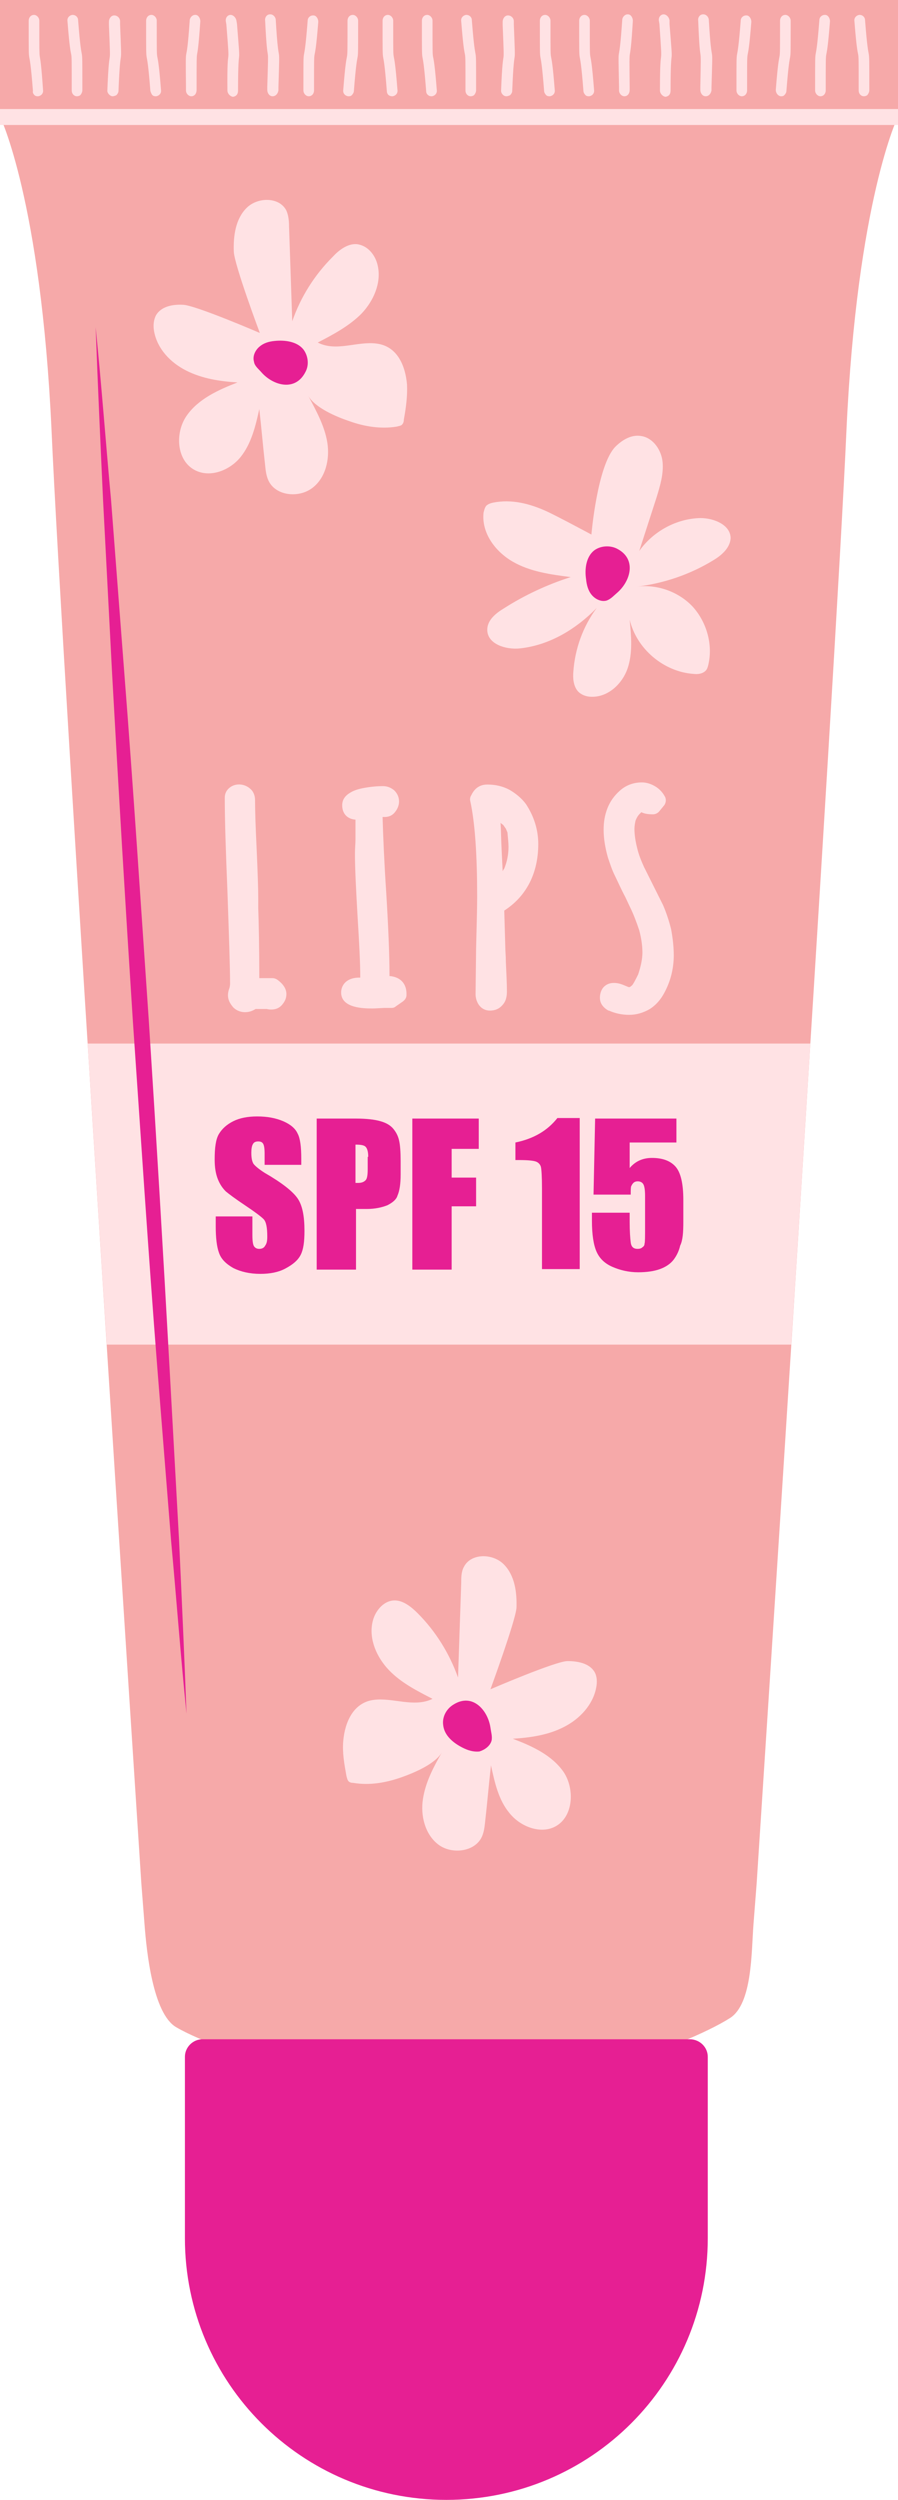<?xml version="1.0" encoding="UTF-8" standalone="no"?><svg xmlns="http://www.w3.org/2000/svg" xmlns:xlink="http://www.w3.org/1999/xlink" fill="#000000" height="470" preserveAspectRatio="xMidYMid meet" version="1" viewBox="0.0 0.0 169.0 470.0" width="169" zoomAndPan="magnify"><g id="change1_1"><path d="M169,0v21.9c0,0-7.7,15.7-9.7,59c-1.9,43.4-16.9,273.2-16.9,273.2l-0.6,7.7c-0.4,5.2-0.2,14.9-4.4,17.6 c-4.4,2.8-14.1,6.8-19.2,7.6c-16.4,2.7-49.8,2.8-66.2,0.7c-4.9-0.6-14.5-4-18.9-6.6c-4.3-2.6-5.5-14-5.9-19.3l-0.6-7.7 c0,0-15-229.8-16.9-273.2C7.7,37.6,0,21.9,0,21.9V0h80.7h7.5H169z" fill="#f6a9a9"/></g><g id="change2_1"><path d="M16.5,196.2h136c-1.2,18.9-2.4,38.3-3.6,56.6H20.1C18.9,234.4,17.7,215.1,16.5,196.2z M0,20.5v3h169v-3H0z M6.5,17.9c0.2,0.2,0.5,0.2,0.7,0.2c0.6-0.1,1-0.6,0.9-1.2C7.4,6.7,7.4,14.5,7.4,4.5V3.9c0-0.6-0.5-1.1-1-1.1h0c-0.6,0-1,0.5-1,1.1 v0.6c0,10.1,0,2.3,0.8,12.6C6.1,17.4,6.3,17.7,6.5,17.9z M13.5,16.3V17c0,0.3,0.1,0.6,0.3,0.8c0.2,0.2,0.4,0.3,0.7,0.3 c0.2,0,0.5-0.1,0.6-0.2c0.2-0.2,0.4-0.6,0.4-0.9v-0.6c0-10.1,0-2.3-0.8-12.6c0-0.6-0.5-1-1-1l-0.1,0c-0.6,0.1-1,0.6-0.9,1.2 C13.5,14.2,13.5,6.3,13.5,16.3z M21.2,18.1c0.2,0,0.5-0.1,0.7-0.2c0.2-0.2,0.4-0.5,0.4-0.8c0.4-10.3,0.7-2.5,0.3-12.5l0-0.6 c0-0.6-0.5-1.1-1.1-1.1h0c-0.6,0-1,0.6-1,1.2l0,0.6c0.4,10,0.1,2.1-0.3,12.4C20.2,17.5,20.7,18.1,21.2,18.1z M65.5,18.1 c0.3,0,0.5,0,0.7-0.2c0.2-0.2,0.4-0.5,0.4-0.8c0.8-10.3,0.8-2.5,0.8-12.6l0-0.6c0-0.6-0.5-1.1-1-1.1h0c-0.6,0-1,0.5-1,1.1l0,0.6 c0,10,0,2.2-0.8,12.4C64.5,17.5,64.9,18,65.5,18.1z M28.7,17.9c0.2,0.2,0.5,0.2,0.7,0.2c0.6-0.1,1-0.6,0.9-1.2 c-0.8-10.2-0.8-2.3-0.8-12.4l0-0.6c0-0.6-0.5-1.1-1-1.1h0c-0.6,0-1,0.5-1,1.1v0.6c0,10.1,0,2.3,0.8,12.6 C28.4,17.4,28.5,17.7,28.7,17.9z M73.8,18.1l0.1,0c0.6-0.1,1-0.6,0.9-1.2C74,6.7,74,14.5,74,4.5l0-0.6c0-0.6-0.5-1.1-1-1.1 c-0.6,0-1,0.5-1,1.1v0.6c0,10.1,0,2.3,0.8,12.6C72.8,17.7,73.2,18.1,73.8,18.1z M80.6,17.9c0.2,0.2,0.5,0.2,0.7,0.2 c0.6-0.1,1-0.6,0.9-1.2c-0.8-10.2-0.8-2.3-0.8-12.4V3.9c0-0.6-0.5-1.1-1-1.1h0c-0.6,0-1,0.5-1,1.1v0.6c0,10.1,0,2.3,0.8,12.6 C80.2,17.4,80.3,17.7,80.6,17.9z M87.6,16.3V17c0,0.3,0.1,0.6,0.3,0.8c0.2,0.2,0.4,0.3,0.7,0.3c0.2,0,0.5-0.1,0.6-0.2 c0.2-0.2,0.4-0.6,0.4-0.9v-0.6c0-10.1,0-2.3-0.8-12.6c0-0.6-0.5-1-1-1l-0.1,0c-0.6,0.1-1,0.6-0.9,1.2C87.6,14.2,87.6,6.3,87.6,16.3z M95.3,18.1c0.2,0,0.5-0.1,0.7-0.2c0.2-0.2,0.4-0.5,0.4-0.8c0.4-10.3,0.7-2.5,0.3-12.5l0-0.6c0-0.6-0.5-1.1-1.1-1.1h0 c-0.6,0-1,0.6-1,1.2l0,0.6c0.4,10,0.1,2.1-0.3,12.4C94.3,17.5,94.7,18.1,95.3,18.1z M102.8,17.9c0.2,0.2,0.5,0.2,0.7,0.2 c0.6-0.1,1-0.6,0.9-1.2c-0.8-10.2-0.8-2.3-0.8-12.4l0-0.6c0-0.6-0.5-1.1-1-1.1h0c-0.6,0-1,0.5-1,1.1v0.6c0,10.1,0,2.3,0.8,12.6 C102.4,17.4,102.6,17.7,102.8,17.9z M35,17c0,0.6,0.5,1.1,1,1.1c0.6,0,1-0.5,1-1.2l0-0.6C37,6.3,37,14.2,37.7,4 c0-0.6-0.4-1.2-0.9-1.2l-0.1,0c-0.5,0-1,0.5-1,1.1C35,14.1,34.9,6.3,35,16.3L35,17z M42.8,17c0,0.6,0.5,1.1,1,1.2 c0.2,0,0.5-0.1,0.7-0.3c0.2-0.2,0.3-0.5,0.3-0.9c0-10.3,0.6-2.5-0.2-12.5l-0.1-0.6c-0.1-0.6-0.6-1.1-1.1-1.1l0,0 c-0.6,0-1,0.6-0.9,1.2l0.1,0.6C43.4,14.6,42.7,6.7,42.8,17z M161.6,16.3V17c0,0.3,0.1,0.6,0.3,0.8c0.2,0.2,0.4,0.3,0.7,0.3 c0.2,0,0.5-0.1,0.6-0.2c0.2-0.2,0.4-0.6,0.4-0.9v-0.6c0-10.1,0-2.3-0.8-12.6c0-0.6-0.5-1-1-1l-0.1,0c-0.6,0.1-1,0.6-0.9,1.2 C161.6,14.2,161.6,6.3,161.6,16.3z M50.3,16.3l0,0.6c0,0.6,0.4,1.2,1,1.2c0.6,0,1-0.5,1.1-1.1l0-0.6c0.3-10.1,0.1-2.3-0.5-12.6 c0-0.6-0.5-1.1-1-1.1l-0.1,0c-0.6,0-1,0.6-0.9,1.2C50.4,14.2,50.6,6.3,50.3,16.3z M57.1,17c0,0.6,0.5,1.1,1,1.1c0.6,0,1-0.5,1-1.1 l0-0.6c0-10,0-2.2,0.8-12.3c0-0.6-0.4-1.2-0.9-1.2l-0.1,0c-0.5,0-1,0.4-1,1c-0.8,10.3-0.8,2.5-0.8,12.6V17z M146.9,18.1 c0.3,0,0.5,0,0.7-0.2c0.2-0.2,0.4-0.5,0.4-0.8c0.8-10.3,0.8-2.5,0.8-12.6l0-0.6c0-0.6-0.5-1.1-1-1.1h0c-0.6,0-1,0.5-1,1.1l0,0.6 c0,10,0,2.2-0.8,12.4C146,17.5,146.4,18,146.9,18.1z M110.2,17.9c0.2,0.2,0.5,0.2,0.7,0.2c0.6-0.1,1-0.6,0.9-1.2 C111,6.7,111,14.5,111,4.5l0-0.6c0-0.6-0.5-1.1-1-1.1h0c-0.6,0-1,0.5-1,1.1v0.6c0,10.1,0,2.3,0.8,12.6 C109.8,17.4,110,17.7,110.2,17.9z M153.4,17c0,0.6,0.5,1.1,1,1.1c0.6,0,1-0.5,1-1.1l0-0.6c0-10,0-2.2,0.8-12.4 c0-0.6-0.4-1.2-0.9-1.2l-0.1,0c-0.5,0-1,0.4-1,1c-0.8,10.3-0.8,2.5-0.8,12.6V17z M116.5,17c0,0.6,0.5,1.1,1,1.1c0.6,0,1-0.5,1-1.2 l0-0.6c-0.1-10,0-2.2,0.6-12.4c0-0.6-0.4-1.2-0.9-1.2l-0.1,0c-0.5,0-1,0.5-1,1.1c-0.7,10.3-0.8,2.5-0.6,12.5L116.5,17z M124.2,17 c0,0.6,0.5,1.1,1,1.2c0.2,0,0.5-0.1,0.7-0.3c0.2-0.2,0.3-0.5,0.3-0.9c0-10.3,0.6-2.5-0.2-12.5L126,3.8c-0.1-0.6-0.6-1.1-1.1-1.1l0,0 c-0.6,0-1,0.6-0.9,1.2l0.1,0.6C124.8,14.6,124.2,6.7,124.2,17z M131.8,16.3l0,0.6c0,0.6,0.4,1.2,1,1.2c0.6,0,1-0.5,1.1-1.1l0-0.6 c0.3-10.1,0.1-2.3-0.5-12.6c0-0.6-0.5-1.1-1-1.1l-0.1,0c-0.6,0-1,0.6-0.9,1.2C131.8,14.2,132,6.3,131.8,16.3z M138.6,17 c0,0.6,0.5,1.1,1,1.1c0.6,0,1-0.5,1-1.1l0-0.6c0-10,0-2.2,0.8-12.3c0-0.6-0.4-1.2-0.9-1.2l-0.1,0c-0.5,0-1,0.4-1,1 c-0.8,10.3-0.8,2.5-0.8,12.6V17z M29.4,59.2c-0.5,0.9-0.6,2-0.4,3.1c0.6,3.3,3.1,5.9,6.1,7.4s6.3,2,9.6,2.2 c-3.6,1.4-7.4,3.1-9.6,6.3c-2.2,3.2-1.9,8.4,1.6,10.2c2.9,1.5,6.6,0,8.6-2.5c2-2.5,2.8-5.8,3.5-9c0.4,3.5,0.7,7.1,1.1,10.6 c0.1,1,0.2,1.9,0.6,2.8c1.3,2.9,5.6,3.4,8.2,1.5s3.4-5.5,2.9-8.6c-0.5-3.1-2.1-6-3.6-8.8c1.3,2.3,5.4,4,7.8,4.8c2.8,1,5.9,1.5,8.9,1 c0.3-0.1,0.6-0.1,0.9-0.3c0.3-0.3,0.4-0.6,0.4-1c0.4-2.2,0.7-4.4,0.6-6.6c-0.3-3.5-1.8-7.2-5.7-7.7c-3.7-0.5-7.6,1.6-11.1-0.2 c2.9-1.5,5.9-3.1,8.2-5.4c2.3-2.4,3.8-5.8,3.1-9c-0.4-2-1.9-3.9-4-4.1c-1.7-0.1-3.3,1.1-4.5,2.4c-3.4,3.4-6,7.5-7.6,12.1 c-0.2-5.9-0.4-11.8-0.6-17.8c0-1-0.1-2.1-0.5-3c-1.3-2.6-5.4-2.6-7.5-0.5c-2.1,2.1-2.5,5.3-2.4,8.2c0.1,2.5,4.9,15.3,4.9,15.3 s-12.3-5.3-14.5-5.3C32.5,57.2,30.4,57.6,29.4,59.2z M124.7,86.9c-0.2-2.2-1.7-4.5-3.9-4.9c-1.9-0.4-3.7,0.7-5,2 c-3.4,3.5-4.5,16.5-4.5,16.5s-6.7-3.6-8.5-4.4c-3.1-1.4-6.5-2.3-10-1.6c-0.5,0.1-1,0.3-1.3,0.6c-0.3,0.4-0.4,0.9-0.5,1.3 c-0.4,3.8,2.2,7.3,5.5,9.2s7.1,2.4,10.9,2.9c-4.4,1.4-8.7,3.4-12.6,5.9c-1.5,0.9-3.1,2.2-3.1,4c0,2.7,3.5,3.8,6.2,3.5 c5.5-0.6,10.5-3.6,14.4-7.6c-2.6,3.5-4.1,7.7-4.4,12c-0.1,1.2,0,2.6,0.8,3.6c0.6,0.7,1.6,1.1,2.6,1.1c3.1,0.1,5.8-2.4,6.8-5.3 s0.7-6.1,0.4-9.2c1.3,5.5,6.4,9.8,12,10.2c0.8,0.1,1.7,0,2.3-0.6c0.3-0.3,0.4-0.7,0.5-1.1c0.9-3.8-0.3-8-2.9-10.9 c-2.7-2.9-6.8-4.3-10.6-3.8c5.1-0.6,10.1-2.3,14.5-5c1.5-0.9,3.1-2.3,3.2-4.1c0-2.5-3.1-3.8-5.7-3.8c-4.5,0.1-8.9,2.5-11.5,6.2 c1.1-3.4,2.2-6.8,3.3-10.2C124.2,91.4,124.9,89.2,124.7,86.9z M106.8,312.3c-2.2,0-14.5,5.3-14.5,5.3s4.7-12.8,4.9-15.3 c0.1-2.9-0.3-6.1-2.4-8.2c-2.1-2.1-6.2-2.1-7.5,0.5c-0.5,0.9-0.5,2-0.5,3c-0.2,5.9-0.4,11.8-0.6,17.8c-1.6-4.5-4.2-8.7-7.6-12.1 c-1.2-1.2-2.8-2.5-4.5-2.4c-2,0.1-3.6,2.1-4,4.1c-0.7,3.2,0.8,6.6,3.1,9c2.3,2.4,5.3,3.9,8.2,5.4c-3.5,1.7-7.5-0.3-11.1,0.2 c-3.8,0.5-5.4,4.2-5.7,7.7c-0.2,2.2,0.2,4.4,0.6,6.6c0.1,0.4,0.2,0.8,0.4,1c0.2,0.2,0.5,0.3,0.9,0.3c3,0.5,6,0,8.9-1 c2.3-0.8,6.5-2.5,7.8-4.8c-1.6,2.8-3.1,5.6-3.6,8.8s0.4,6.7,2.9,8.6c2.5,1.9,6.9,1.4,8.2-1.5c0.4-0.9,0.5-1.9,0.6-2.8 c0.4-3.5,0.7-7.1,1.1-10.6c0.7,3.2,1.4,6.5,3.5,9c2,2.5,5.8,4,8.6,2.5c3.4-1.8,3.7-7,1.6-10.2c-2.2-3.2-5.9-4.9-9.6-6.3 c3.3-0.2,6.7-0.7,9.6-2.2c3-1.5,5.5-4.2,6.1-7.4c0.2-1,0.2-2.2-0.4-3.1C110.8,312.7,108.7,312.3,106.8,312.3z M42.9,187.1 c0,0.9,0.4,1.6,1,2.3c0.6,0.6,1.4,0.9,2.2,0.9c0.9,0,1.5-0.3,2-0.6c0,0,0.1,0,0.1,0c0.1,0,0.1,0,0.2,0h0.9c0.4,0,0.6,0,0.9,0 c0.4,0.1,0.6,0.1,0.9,0.1c0.8,0,1.5-0.3,2-0.9c0.5-0.6,0.8-1.2,0.8-2c0-1-0.6-1.9-1.7-2.7c-0.3-0.2-0.6-0.3-0.9-0.3h-2.5 c0-5.8-0.1-10.3-0.2-13.2v-1.2c0,0,0-0.1,0-0.1l0-0.6c0-1.6-0.1-4.7-0.3-9.2c-0.2-4.1-0.3-7.1-0.3-9.2c0-0.8-0.3-1.6-0.9-2.1 c-1.1-1-2.8-1.1-3.9-0.2c-0.6,0.5-0.9,1.1-0.9,1.9c0,4.3,0.2,10.2,0.5,17.5c0.3,8.6,0.5,14.5,0.5,17.5c0,0,0,0.2-0.1,0.7 C43,186.2,42.9,186.7,42.9,187.1z M64.2,186.6c0,3,4.4,3,5.9,3c0.1,0,0.5,0,2.2-0.1c0.6,0,1,0,1.2,0l0.2,0c0.3,0,0.6-0.1,0.8-0.3 l1.3-0.9c0.4-0.3,0.7-0.7,0.7-1.2v-0.3c0-1.5-0.8-3.1-3.2-3.3v-0.4c0-3.4-0.2-8.5-0.6-15.1c-0.4-6-0.6-10.9-0.7-14.4 c0.1,0,0.3,0,0.4,0c0.8,0,1.5-0.3,2-1c0.4-0.5,0.7-1.2,0.7-1.9c0-0.8-0.3-1.5-0.9-2.1c-0.6-0.5-1.3-0.8-2.1-0.8 c-1.1,0-2.4,0.1-3.9,0.4c-1,0.2-1.8,0.5-2.4,0.9c-1.3,0.8-1.4,1.8-1.4,2.3c0,1.6,1,2.6,2.5,2.7c0,0.3,0,0.7,0,1.1l0,2.6 c0,0.8-0.1,1.7-0.1,2.7c0,2.7,0.2,6.7,0.5,11.9c0.3,4.8,0.5,8.6,0.5,11.4h-0.4C65,183.9,64.2,185.4,64.2,186.6z M91.7,147.5 c1.5,0,2.9,0.3,4.2,1c1.2,0.7,2.3,1.6,3.1,2.7c1.5,2.3,2.3,4.8,2.3,7.5c0,2.8-0.6,5.4-1.8,7.6c-1.1,2-2.6,3.6-4.6,4.9l0.2,7 c0,0.6,0.1,1.5,0.1,2.6c0.1,2.2,0.2,4.1,0.2,5.6c0,1-0.2,1.8-0.7,2.4c-0.4,0.5-1.1,1.2-2.5,1.2c-0.9,0-1.6-0.4-2.1-1.1 c-0.4-0.6-0.6-1.3-0.6-2l0.1-8.6c0.1-4.2,0.2-7.4,0.2-9.7c0-7.8-0.4-13.9-1.3-18c-0.1-0.4,0-0.8,0.2-1.1 C89.5,147.8,90.8,147.5,91.7,147.5z M94.2,154.7c0.1,1.4,0.1,3.1,0.2,5l0.2,4.1c0.1-0.2,0.2-0.4,0.3-0.5c0.5-1.2,0.8-2.6,0.8-4.1 c0-0.7-0.1-1.6-0.2-2.7c-0.1-0.2-0.2-0.5-0.3-0.7c-0.3-0.4-0.4-0.6-0.5-0.7C94.6,155,94.4,154.9,94.2,154.7z M119,185.2 c-0.3,0.3-0.5,0.4-0.6,0.4c-0.1,0-0.3-0.1-0.8-0.3c-0.9-0.4-1.5-0.5-2.1-0.5c-0.8,0-1.5,0.3-2,0.9c-0.4,0.5-0.6,1.2-0.6,1.9 c0,0.6,0.2,1.6,1.6,2.4c0,0,0,0,0.1,0c1.1,0.5,2.4,0.8,3.8,0.8c1.4,0,2.7-0.4,3.9-1.1c1.1-0.7,2-1.7,2.7-3c1.2-2.2,1.8-4.6,1.8-7.1 c0-1.6-0.2-3.3-0.5-4.9c-0.4-1.6-0.9-3.1-1.5-4.5l-3.6-7.2c-0.5-1.1-1-2.3-1.3-3.6c-0.3-1.2-0.5-2.4-0.5-3.6c0-0.5,0.1-1,0.2-1.5 c0.2-0.5,0.4-0.9,0.8-1.3c0.1-0.1,0.2-0.2,0.3-0.3c0.6,0.3,1.3,0.4,2.2,0.4c0.4,0,0.9-0.2,1.2-0.6l0.9-1.1c0.3-0.4,0.4-1,0.2-1.5 c-0.4-0.8-1-1.5-1.8-2c-0.8-0.5-1.7-0.8-2.6-0.8c-1.7,0-3.1,0.6-4.2,1.6c-1,0.9-1.8,2-2.3,3.3c-0.5,1.3-0.7,2.6-0.7,4 c0,1.7,0.3,3.4,0.8,5.2c0.4,1.2,0.8,2.4,1.3,3.4c0.5,1,1.1,2.4,2,4.1l0.8,1.7c0.7,1.4,1.3,3,1.8,4.5c0.4,1.5,0.6,2.9,0.6,4.2 c0,1.2-0.3,2.6-0.8,4.1C119.6,184.2,119.3,184.8,119,185.2z" fill="#ffe2e4"/></g><g id="change3_1"><path d="M133.2,386.7v34.1c0,27.2-22,49.2-49.2,49.2s-49.2-22-49.2-49.2v-34.1c0-1.8,1.5-3.3,3.3-3.3h91.7 C131.7,383.4,133.2,384.9,133.2,386.7z" fill="#e61f93"/></g><g id="change4_1"><path d="M49.7,391.2c0,24,0,5.5-1,30c0,0.8-0.2,1.5-0.5,2c-0.2,0.4-0.6,0.6-0.9,0.5c-0.7-0.1-1.2-1.5-1.1-2.9 c1-24.3,1-5.6,1-29.5l0-1.4c0-1.5,0.6-2.7,1.2-2.7h0c0.7,0,1.2,1.2,1.2,2.7L49.7,391.2z M57.7,391.2l0-1.5c0-1.5-0.6-2.7-1.2-2.7 c-0.7,0-1.2,1.2-1.2,2.7v1.5c0,24,0,5.4,1,30c0.1,1.4,0.6,2.5,1.2,2.5l0.1,0c0.7-0.1,1.2-1.5,1.1-2.9 C57.7,396.4,57.7,415.1,57.7,391.2z M66.7,391.2v-1.5c0-1.5-0.6-2.7-1.2-2.7h0c-0.7,0-1.2,1.2-1.2,2.7v1.5c0,24,0,5.4,1,30 c0,0.8,0.2,1.5,0.5,2c0.2,0.4,0.6,0.6,0.9,0.5c0.7-0.1,1.2-1.5,1.1-2.9C66.7,396.4,66.7,415.1,66.7,391.2z M74.4,387l-0.1,0 c-0.7,0.1-1.2,1.5-1.1,2.9c1,24.3,1,5.6,1,29.5v1.5c0,0.8,0.1,1.5,0.4,2c0.2,0.5,0.5,0.7,0.8,0.7c0.2,0.1,0.5-0.1,0.8-0.6 c0.3-0.5,0.5-1.3,0.5-2.2v-1.5c0-24,0-5.4-1-30C75.6,388.1,75.1,387,74.4,387z M85.2,389.6c0-1.5-0.6-2.7-1.3-2.6l0,0 c-0.7,0.1-1.2,1.3-1.2,2.8l0,1.5c0.5,23.9,0.1,5.1-0.4,29.5c0,1.5,0.5,2.8,1.2,2.9c0.3,0,0.6-0.2,0.8-0.6c0.3-0.5,0.4-1.2,0.5-2 c0.5-24.6,0.9-6,0.4-30L85.2,389.6z M93.6,391.2l0-1.5c0-1.5-0.6-2.7-1.2-2.7h0c-0.7,0-1.2,1.2-1.2,2.7v1.5c0,24,0,5.4,1,30 c0,0.8,0.2,1.5,0.5,2c0.2,0.4,0.6,0.6,0.9,0.5c0.7-0.1,1.2-1.5,1.1-2.9C93.6,396.4,93.6,415.1,93.6,391.2z M39.7,387l-0.1,0 c-0.6,0-1.2,1.1-1.2,2.5c-1,24.6-1,6-1,30v1.5c0,1.5,0.6,2.7,1.2,2.7c0.7,0,1.2-1.2,1.2-2.7l0-1.5c0-23.9,0-5.2,1-29.5 C40.8,388.5,40.3,387.2,39.7,387z M102.6,391.2l0-1.5c0-1.5-0.6-2.7-1.2-2.7h0c-0.7,0-1.2,1.2-1.2,2.7v1.5c0,24,0,5.4,1,30 c0,0.8,0.2,1.5,0.5,2c0.2,0.4,0.6,0.6,0.9,0.5c0.7-0.1,1.2-1.5,1.1-2.9C102.6,396.4,102.6,415.1,102.6,391.2z M111.3,387l-0.1,0 c-0.6,0-1.2,1.1-1.2,2.5c-0.8,24.5-0.9,5.9-0.8,29.9l0,1.6c0,1.5,0.6,2.7,1.3,2.7c0.7,0,1.2-1.3,1.2-2.8l0-1.5 c-0.2-23.9-0.1-5.2,0.8-29.5C112.5,388.4,112,387.1,111.3,387z M120.8,391l-0.1-1.5c-0.1-1.5-0.7-2.6-1.4-2.5l0,0 c-0.7,0.1-1.2,1.4-1.1,2.9l0.1,1.5c1,23.8,0.2,5.1,0.3,29.5c0,1.5,0.6,2.7,1.2,2.8c0.3,0,0.6-0.2,0.8-0.7c0.3-0.5,0.4-1.2,0.4-2 C121,396.4,121.8,415,120.8,391z M129.6,389.5c0-1.4-0.6-2.5-1.2-2.5l-0.1,0c-0.7,0.1-1.2,1.4-1.1,2.9c0.7,24.3,0.9,5.6,0.6,29.5 l0,1.5c0,1.5,0.5,2.8,1.2,2.8c0.7,0,1.3-1.2,1.3-2.7l0-1.5C130.5,395.5,130.3,414.1,129.6,389.5z M31.9,257 c-1.2-21.7-2.5-43.5-3.9-65.2c-1.5-21.7-2.9-43.5-4.6-65.2l-2.5-32.6c-1-10.8-1.8-21.7-2.9-32.5c0.4,10.9,0.9,21.8,1.4,32.6 l1.7,32.6c1.2,21.7,2.5,43.5,3.9,65.2c1.5,21.7,2.9,43.5,4.6,65.2l2.6,32.6c1,10.8,1.8,21.7,2.9,32.5c-0.4-10.9-0.9-21.8-1.4-32.6 L31.9,257z M56.6,235.9c0.5-1,0.7-2.4,0.7-4.5c0-2.8-0.4-4.8-1.3-6.1c-0.9-1.3-2.9-2.9-6.2-4.8c-1.1-0.7-1.8-1.3-2.1-1.7 c-0.3-0.5-0.4-1.2-0.4-2.1c0-0.7,0.1-1.3,0.3-1.6c0.2-0.4,0.6-0.5,1-0.5c0.4,0,0.7,0.1,0.9,0.4c0.2,0.3,0.3,0.9,0.3,1.9v2.1h6.9 v-1.1c0-2.3-0.2-3.9-0.7-4.8c-0.4-0.9-1.3-1.7-2.7-2.3c-1.4-0.6-3-0.9-4.9-0.9c-1.8,0-3.3,0.3-4.5,0.9c-1.2,0.6-2.1,1.4-2.7,2.4 c-0.6,1-0.8,2.6-0.8,4.8c0,1.5,0.2,2.7,0.6,3.7c0.4,1,0.9,1.7,1.5,2.3c0.6,0.5,1.8,1.4,3.6,2.6c1.8,1.2,3,2.1,3.5,2.6 c0.5,0.5,0.7,1.6,0.7,3.3c0,0.8-0.1,1.3-0.4,1.7c-0.2,0.4-0.6,0.6-1.1,0.6s-0.8-0.2-1-0.5c-0.2-0.3-0.3-1-0.3-2.1v-3.5h-6.9v1.9 c0,2.1,0.2,3.8,0.6,4.9c0.4,1.2,1.3,2.1,2.7,2.9c1.4,0.7,3.1,1.1,5.1,1.1c1.8,0,3.4-0.3,4.7-1C55.2,237.7,56.1,236.9,56.6,235.9z M72.9,226.6c-1,0.4-2.3,0.7-3.9,0.7h-2v11.4h-7.4v-28.4H67c2,0,3.6,0.2,4.6,0.5c1.1,0.3,1.9,0.8,2.4,1.4c0.5,0.6,0.9,1.3,1.1,2.2 c0.2,0.8,0.3,2.2,0.3,3.9v2.5c0,1.8-0.2,3.1-0.6,4C74.6,225.5,73.9,226.1,72.9,226.6z M69.3,217.5c0-1-0.2-1.6-0.5-1.9 c-0.3-0.3-0.9-0.4-1.9-0.4v7.2c0.2,0,0.4,0,0.5,0c0.7,0,1.1-0.2,1.4-0.5c0.3-0.3,0.4-1,0.4-2.1V217.5z M85,226.8h4.6v-5.4H85V216 h5.1v-5.7H77.6v28.4H85V226.8z M97,214.8v3.3h0.7c1.6,0,2.7,0.1,3.2,0.3c0.5,0.2,0.8,0.6,0.9,1c0.1,0.4,0.2,1.8,0.2,4v15.2h7.1 v-28.4h-4.2C103,212.6,100.4,214.1,97,214.8z M128.6,229.7v-4.1c0-3.1-0.5-5.2-1.5-6.3c-1-1.1-2.5-1.6-4.4-1.6 c-1.7,0-3.1,0.6-4.2,1.9v-4.8h8.8v-4.5H112l-0.3,14.3h7c0-0.8,0-1.4,0.1-1.6c0.1-0.2,0.2-0.4,0.4-0.6c0.2-0.2,0.5-0.3,0.8-0.3 c0.5,0,0.9,0.2,1.1,0.6c0.2,0.4,0.3,1.1,0.3,2.2v5.6c0,2,0,3.1-0.1,3.3c0,0.3-0.1,0.5-0.4,0.7c-0.2,0.2-0.5,0.3-0.9,0.3 c-0.8,0-1.2-0.4-1.3-1.2c-0.1-0.8-0.2-2.1-0.2-3.9V228h-7.1v1.5c0,2.6,0.3,4.6,0.9,5.9c0.6,1.3,1.6,2.2,3,2.8c1.4,0.6,3,1,4.8,1 c1.6,0,3-0.2,4.1-0.6c1.1-0.4,2-1,2.6-1.8c0.6-0.8,1-1.7,1.2-2.6C128.5,233.2,128.6,231.7,128.6,229.7z M49.2,70 c2.2,2.5,6.4,3.7,8.3-0.1c0.7-1.3,0.5-3-0.4-4.2c-1.2-1.5-3.5-1.8-5.4-1.6c-1.1,0.1-2.1,0.4-2.9,1.1c-0.8,0.7-1.3,1.8-1,2.8 C47.9,68.8,48.6,69.3,49.2,70z M111.4,111.9c0.7,0.8,1.8,1.3,2.8,1c0.8-0.3,1.4-1,2-1.5c2.5-2.2,3.7-6.4-0.2-8.3 c-1.3-0.6-3-0.5-4.2,0.4c-1.5,1.2-1.8,3.5-1.5,5.4C110.4,110,110.7,111.1,111.4,111.9z M92.5,327.3c0.2-0.8-0.1-1.7-0.2-2.5 c-0.5-3.3-3.4-6.6-7-4.3c-1.3,0.8-2.1,2.3-1.9,3.8c0.2,2,1.9,3.4,3.7,4.3c1,0.5,2,0.8,3.1,0.7C91.2,329,92.2,328.3,92.5,327.3z" fill="#e61f93"/></g></svg>